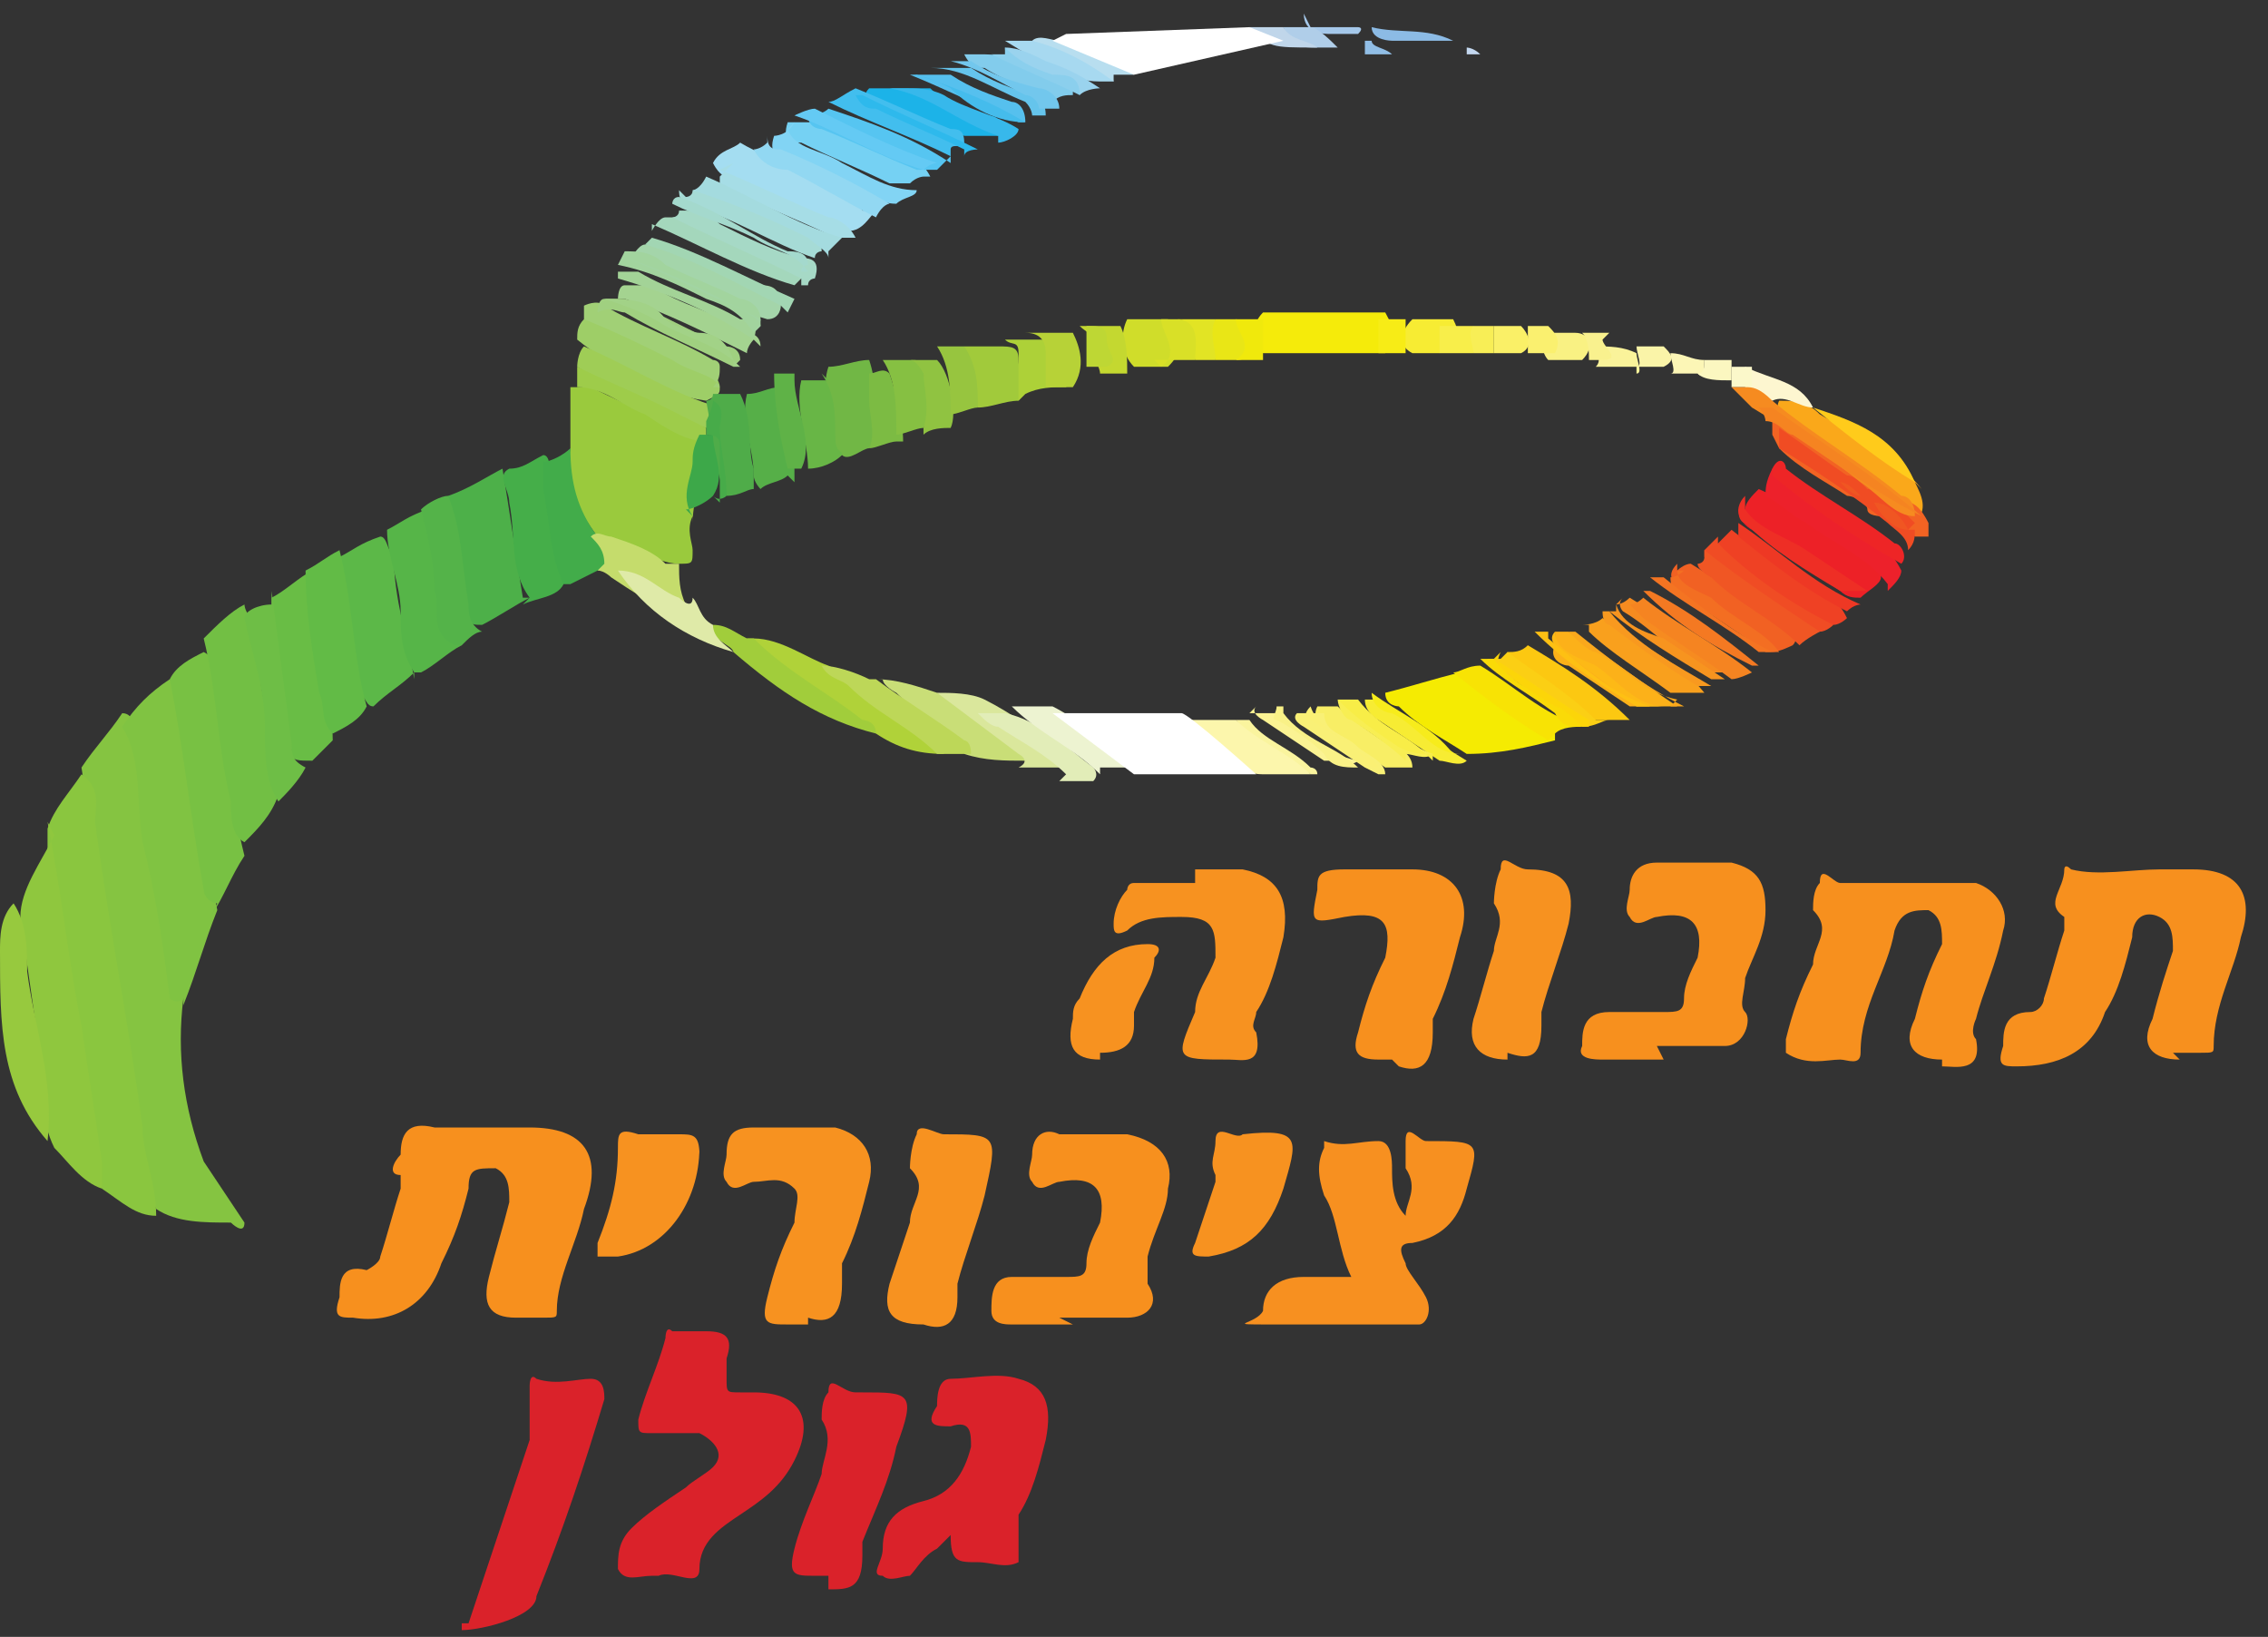 <?xml version="1.0" encoding="UTF-8"?>
<svg id="Layer_1" xmlns="http://www.w3.org/2000/svg" version="1.1" viewBox="0 0 33.4 24.1">
  <rect x="0" y="0" width="33.4" height="24.1" fill="#333333" stroke="none"/>
  <!-- Generator: Adobe Illustrator 29.1.0, SVG Export Plug-In . SVG Version: 2.1.0 Build 142)  -->
  <defs>
    <style>
      .st0 {
        fill: #f04c24;
      }

      .st1 {
        fill: #80c342;
      }

      .st2 {
        fill: #56c5f1;
      }

      .st3 {
        fill: #dae79c;
      }

      .st4 {
        fill: #9ece67;
      }

      .st5 {
        fill: #f8ee53;
      }

      .st6 {
        fill: #c4d830;
      }

      .st7 {
        fill: #f47422;
      }

      .st8 {
        fill: #56c0ee;
      }

      .st9 {
        fill: #82ccec;
      }

      .st10 {
        fill: #c9de77;
      }

      .st11 {
        fill: #71b745;
      }

      .st12 {
        fill: #fec013;
      }

      .st13 {
        fill: #a6dde6;
      }

      .st14 {
        fill: #a2d287;
      }

      .st15 {
        fill: #45bcec;
      }

      .st16 {
        fill: #62bb46;
      }

      .st17 {
        fill: #42beee;
      }

      .st18 {
        fill: #ee2e25;
      }

      .st19 {
        fill: #a1ca3b;
      }

      .st20 {
        fill: #9ad3ee;
      }

      .st21 {
        fill: #a2d49e;
      }

      .st22 {
        fill: #f79220;
      }

      .st23 {
        fill: #f16123;
      }

      .st24 {
        fill: #f04c23;
      }

      .st25 {
        fill: #a2d4a3;
      }

      .st26 {
        fill: #c4d8f0;
      }

      .st27 {
        fill: #f9f187;
      }

      .st28 {
        fill: #ed2127;
      }

      .st29 {
        fill: #f9f18e;
      }

      .st30 {
        fill: #a4ddf1;
      }

      .st31 {
        fill: #f9f183;
      }

      .st32 {
        fill: #fff;
      }

      .st33 {
        fill: #ef4124;
      }

      .st34 {
        fill: #da222a;
      }

      .st35 {
        fill: #e2e424;
      }

      .st36 {
        fill: #f7ec16;
      }

      .st37 {
        fill: #fbf393;
      }

      .st38 {
        fill: #86c042;
      }

      .st39 {
        fill: #f58421;
      }

      .st40 {
        fill: #f68b20;
      }

      .st41 {
        fill: #a4d390;
      }

      .st42 {
        fill: #56af48;
      }

      .st43 {
        fill: #90c341;
      }

      .st44 {
        fill: #a3d397;
      }

      .st45 {
        fill: #65c4ec;
      }

      .st46 {
        fill: #edf3d1;
      }

      .st47 {
        fill: #5cb848;
      }

      .st48 {
        fill: #9aca3d;
      }

      .st49 {
        fill: #a6d9c6;
      }

      .st50 {
        fill: #f8991f;
      }

      .st51 {
        fill: #faa81c;
      }

      .st52 {
        fill: #f7941f;
      }

      .st53 {
        fill: #c5dc6c;
      }

      .st54 {
        fill: #f9a01d;
      }

      .st55 {
        fill: #72c7ed;
      }

      .st56 {
        fill: #7cbb43;
      }

      .st57 {
        fill: #54b349;
      }

      .st58 {
        fill: #68b646;
      }

      .st59 {
        fill: #faf067;
      }

      .st60 {
        fill: #64caf4;
      }

      .st61 {
        fill: #8cbbe5;
      }

      .st62 {
        fill: #ee3824;
      }

      .st63 {
        fill: #a1cd3b;
      }

      .st64 {
        fill: #f26323;
      }

      .st65 {
        fill: #e2edb8;
      }

      .st66 {
        fill: #b0cee9;
      }

      .st67 {
        fill: #f36e22;
      }

      .st68 {
        fill: #fdb916;
      }

      .st69 {
        fill: #fada07;
      }

      .st70 {
        fill: #a5c8ea;
      }

      .st71 {
        fill: #a6dbd6;
      }

      .st72 {
        fill: #3da849;
      }

      .st73 {
        fill: #a7d9f0;
      }

      .st74 {
        fill: #a2d6b3;
      }

      .st75 {
        fill: #f7ec33;
      }

      .st76 {
        fill: #add138;
      }

      .st77 {
        fill: #8bcfed;
      }

      .st78 {
        fill: #faf074;
      }

      .st79 {
        fill: #fcc811;
      }

      .st80 {
        fill: #f7ec1c;
      }

      .st81 {
        fill: #97c53f;
      }

      .st82 {
        fill: #a4d5aa;
      }

      .st83 {
        fill: #e9e616;
      }

      .st84 {
        fill: #faf39a;
      }

      .st85 {
        fill: #d9e027;
      }

      .st86 {
        fill: #47ab49;
      }

      .st87 {
        fill: #f9f076;
      }

      .st88 {
        fill: #9ecc4a;
      }

      .st89 {
        fill: #f5eb0a;
      }

      .st90 {
        fill: #fdf6d0;
      }

      .st91 {
        fill: #fcd509;
      }

      .st92 {
        fill: #b8deef;
      }

      .st93 {
        fill: #2eb9ec;
      }

      .st94 {
        fill: #ffcb1b;
      }

      .st95 {
        fill: #4fac49;
      }

      .st96 {
        fill: #fbf7c0;
      }

      .st97 {
        fill: #f79020;
      }

      .st98 {
        fill: #bdd758;
      }

      .st99 {
        fill: #bed734;
      }

      .st100 {
        fill: #fcf6b6;
      }

      .st101 {
        fill: #a4dbdf;
      }

      .st102 {
        fill: #fcf6ac;
      }

      .st103 {
        fill: #b7d237;
      }

      .st104 {
        fill: #37b8eb;
      }

      .st105 {
        fill: #ee2526;
      }

      .st106 {
        fill: #b0d239;
      }

      .st107 {
        fill: #a1d076;
      }

      .st108 {
        fill: #1cb3e8;
      }

      .st109 {
        fill: #faf49e;
      }

      .st110 {
        fill: #f8ee56;
      }

      .st111 {
        fill: #f8ed47;
      }

      .st112 {
        fill: #85c446;
      }

      .st113 {
        fill: #faf06f;
      }

      .st114 {
        fill: #97c93e;
      }

      .st115 {
        fill: #f0e90c;
      }

      .st116 {
        fill: #f47922;
      }

      .st117 {
        fill: #8fc73e;
      }

      .st118 {
        fill: #4db049;
      }

      .st119 {
        fill: #f5eb02;
      }

      .st120 {
        fill: #faf4a8;
      }

      .st121 {
        fill: #9fcd56;
      }

      .st122 {
        fill: #fcb119;
      }

      .st123 {
        fill: #f8ee4a;
      }

      .st124 {
        fill: #85c441;
      }

      .st125 {
        fill: #72bf44;
      }

      .st126 {
        fill: #f8e304;
      }

      .st127 {
        fill: #f8ee65;
      }

      .st128 {
        fill: #5fb247;
      }

      .st129 {
        fill: #fbf8ca;
      }

      .st130 {
        fill: #ed212b;
      }

      .st131 {
        fill: #78c143;
      }

      .st132 {
        fill: #75d1f3;
      }

      .st133 {
        fill: #a0d080;
      }

      .st134 {
        fill: #dfeaa8;
      }

      .st135 {
        fill: #56b548;
      }

      .st136 {
        fill: #fbcf14;
      }

      .st137 {
        fill: #8ac63f;
      }

      .st138 {
        fill: #6ebe46;
      }

      .st139 {
        fill: #91bee6;
      }

      .st140 {
        fill: #42ac4a;
      }

      .st141 {
        fill: #89b9e3;
      }

      .st142 {
        fill: #a4d9cd;
      }

      .st143 {
        fill: #f7901e;
      }

      .st144 {
        fill: #45ae49;
      }

      .st145 {
        fill: #92d8f2;
      }

      .st146 {
        fill: #faa81a;
      }

      .st147 {
        fill: #c0d6ea;
      }

      .st148 {
        fill: #f05624;
      }

      .st149 {
        fill: #a4d7bc;
      }

      .st150 {
        fill: #f05622;
      }

      .st151 {
        fill: #69bd45;
      }

      .st152 {
        fill: #82d4f4;
      }

      .st153 {
        fill: #d0dd2a;
      }
    </style>
  </defs>
  <path class="st34" d="M6.9,23.9c.3-.9.6-1.8.9-2.7,0-.2,0-.5,0-.8,0,0,0-.2.1-.1.3.1.6,0,.8,0,.2,0,.2.2.2.3-.3,1-.6,1.9-1,2.9,0,.3-.8.5-1.1.5,0,0,0-.1,0-.1Z"/>
  <path class="st124" d="M2.7,14.7c-.1.8,0,1.6.3,2.4.2.3.4.6.6.9,0,.2-.2,0-.2,0-.4,0-.8,0-1.1-.2-.1-.2-.1-.4-.2-.6-.3-2-.6-3.9-.9-5.9.2-.3.4-.5.6-.8.2,0,.2.3.2.4.2,1.1.3,2.1.5,3.2,0,.1,0,.3.2.4"/>
  <path class="st34" d="M9.6,23.2c-.2,0-.4.1-.5-.1,0-.2,0-.4.2-.6.2-.2.5-.4.8-.6.1-.1.3-.2.4-.3.2-.2,0-.4-.2-.5-.2,0-.5,0-.7,0s-.2,0-.2-.2c.1-.4.3-.8.4-1.2,0,0,0-.2.1-.1.2,0,.3,0,.5,0,.3,0,.4.1.3.4,0,0,0,.2,0,.3,0,.2,0,.2.2.2h.2c.7,0,.9.4.6,1-.2.4-.5.6-.8.8-.3.2-.6.4-.6.8,0,.3-.4,0-.6.1"/>
  <path class="st137" d="M1.2,11.4c.3.2.2.5.2.7.2,1.5.5,3,.7,4.5,0,.4.2.8.2,1.3-.3,0-.5-.2-.8-.4-.2-.6-.2-1.2-.3-1.8-.2-1-.3-2-.5-3,0-.2,0-.4,0-.5.1-.3.3-.5.5-.8"/>
  <path class="st34" d="M13.8,22.8c-.2.1-.3.3-.4.4-.1,0-.3.1-.4,0-.2,0,0-.2,0-.4,0-.4.2-.6.6-.7s.6-.4.7-.8c0-.2,0-.4-.3-.3-.2,0-.4,0-.2-.3,0-.1,0-.4.2-.4.3,0,.7-.1,1,0,.4.1.5.4.4.9-.1.4-.2.8-.4,1.1,0,0,0,.1,0,.2,0,.2,0,.4,0,.5-.2.1-.4,0-.6,0-.3,0-.4,0-.4-.4"/>
  <path class="st48" d="M10.2,7.6c-.1.2,0,.4,0,.5,0,.2,0,.2-.2.2-.2,0-.4-.1-.6-.2s-.4-.2-.6-.2c-.3-.4-.5-.8-.4-1.3,0-.3,0-.6,0-.9,0,0,.2,0,.3,0,.6.3,1.1.5,1.7.8,0,.4-.2.8-.2,1.2"/>
  <path class="st1" d="M2.7,14.7c-.1.1-.2,0-.2,0-.1-.8-.2-1.5-.4-2.3-.1-.6,0-1.2-.3-1.7.2-.3.4-.5.7-.7.1.1.2.3.2.4.2,1,.3,2,.5,3-.2.5-.3.9-.5,1.4"/>
  <path class="st117" d="M.7,12.1c.2,1,.3,2,.5,3,.1.7.2,1.3.3,2,0,.1,0,.2,0,.4-.3-.1-.5-.4-.7-.6-.2-.4-.2-.9-.2-1.3-.1-.7-.2-1.4-.3-2.1,0-.4.3-.8.5-1.2"/>
  <path class="st34" d="M12.2,23.2h-.2c-.3,0-.4,0-.3-.4.1-.4.3-.8.4-1.1,0-.2.2-.5,0-.8,0-.1,0-.3.1-.4,0-.3.2,0,.4,0h.1c.7,0,.8,0,.5.8-.1.5-.3.9-.5,1.4,0,0,0,.1,0,.2,0,.5-.2.5-.5.5"/>
  <path class="st131" d="M3.2,13.3c-.1,0-.2-.1-.2-.2-.2-1.1-.3-2.1-.5-3.1.1-.2.3-.3.5-.4.2.1.2.3.2.5.1.8.2,1.7.4,2.5-.2.3-.3.6-.5.9"/>
  <path class="st125" d="M3.6,12.4c-.2-.1-.2-.4-.2-.6-.2-.8-.2-1.6-.4-2.4.2-.2.4-.4.6-.5,0,0,0,.1.1.2.1.9.3,1.7.4,2.6-.1.3-.3.5-.5.7"/>
  <path class="st143" d="M7.6,19.4c-.4,0-.5-.2-.4-.6.1-.4.2-.7.3-1.1,0-.2,0-.4-.2-.5-.3,0-.4,0-.4.3-.1.4-.2.7-.4,1.1-.2.6-.7.9-1.3.8-.2,0-.3,0-.2-.3,0-.2,0-.5.4-.4,0,0,.2-.1.2-.2.1-.3.2-.7.3-1,0,0,0-.2,0-.2-.2,0-.1-.2,0-.3,0-.3.1-.5.5-.4.4,0,.9,0,1.4,0,.8,0,1.1.4.8,1.2-.1.5-.4,1-.4,1.5,0,.1,0,.1-.2.1h-.4"/>
  <path class="st97" d="M19.9,18.8c-.2-.4-.2-.9-.4-1.2-.1-.3-.1-.5,0-.7,0,0,0-.1,0-.1.3.1.5,0,.8,0,.2,0,.2.3.2.4,0,.2,0,.5.2.7,0-.2.2-.4,0-.7,0-.1,0-.3,0-.4,0-.3.2,0,.3,0h0c.8,0,.8,0,.6.7-.1.4-.3.7-.8.8-.2,0-.2.1-.1.3,0,.1.2.3.3.5.1.2,0,.4-.1.4-.7,0-1.5,0-2.2,0s-.2,0-.1-.2c0-.3.2-.5.6-.5.2,0,.4,0,.6,0"/>
  <path class="st143" d="M15.8,19.5h-.9c-.1,0-.3,0-.3-.2,0-.2,0-.5.3-.5.3,0,.5,0,.8,0,.2,0,.3,0,.3-.2,0-.2.1-.4.2-.6.1-.5-.1-.7-.6-.6-.1,0-.3.2-.4,0-.1-.1,0-.3,0-.4,0-.3.2-.4.4-.3.3,0,.7,0,1,0,.5.1.7.4.6.8,0,.3-.2.6-.3,1,0,.1,0,.3,0,.4.2.3,0,.5-.3.5-.3,0-.7,0-1,0"/>
  <path class="st22" d="M11.9,19.5h-.3c-.3,0-.4,0-.3-.4.1-.4.2-.7.4-1.1,0-.2.1-.4,0-.5-.2-.2-.4-.1-.6-.1-.1,0-.3.2-.4,0-.1-.1,0-.3,0-.4,0-.3.1-.4.4-.4.4,0,.8,0,1.2,0,.4.1.6.4.5.8-.1.4-.2.8-.4,1.2,0,0,0,.2,0,.3,0,.5-.2.6-.5.5"/>
  <path class="st22" d="M13.6,19.5c-.5,0-.6-.2-.5-.6.1-.3.2-.6.3-.9,0-.3.3-.5,0-.8,0,0,0-.3.1-.5,0-.2.3,0,.4,0,.8,0,.8,0,.6.9-.1.4-.3.9-.4,1.3,0,0,0,.1,0,.2,0,.4-.2.5-.5.4"/>
  <path class="st22" d="M17.9,17.4s0-.1,0-.1c-.1-.2,0-.3,0-.5,0-.3.3,0,.4-.1.9-.1.8.1.6.8-.2.6-.5.9-1.1,1-.2,0-.3,0-.2-.2.1-.3.2-.6.3-.9"/>
  <path class="st22" d="M10.3,16.9c0,.8-.5,1.5-1.2,1.6,0,0-.2,0-.3,0,0,0,0-.2,0-.2.2-.5.3-.9.3-1.4,0-.2,0-.3.3-.2.2,0,.4,0,.6,0s.3,0,.3.3"/>
  <path class="st118" d="M7.8,8.8c-.2.1-.5.3-.7.4-.1,0-.2,0-.2-.1-.1-.6-.3-1.2-.3-1.8.3-.1.6-.3.8-.4.1.6.2,1.3.3,1.9"/>
  <path class="st143" d="M28.6,15.6c-.4,0-.6-.2-.4-.6.1-.4.2-.7.4-1.1,0-.2,0-.4-.2-.5-.2,0-.4,0-.5.3-.1.6-.5,1.1-.5,1.8,0,.2-.2.1-.3.1-.2,0-.5.1-.8-.1,0,0,0-.1,0-.2.1-.4.2-.7.4-1.1,0-.3.3-.5,0-.8,0-.1,0-.3.1-.4,0-.3.2,0,.3,0,.5,0,.9,0,1.4,0,.2,0,.4,0,.6,0,.3.1.5.4.4.7-.1.5-.3.9-.4,1.3,0,0-.1.2,0,.3.1.5-.3.4-.5.4"/>
  <path class="st143" d="M32.1,15.6c-.4,0-.6-.2-.4-.6.1-.4.2-.7.3-1,0-.2,0-.4-.2-.5s-.4,0-.4.3c-.1.4-.2.8-.4,1.1-.2.6-.7.8-1.3.8-.2,0-.3,0-.2-.3,0-.2,0-.5.4-.5.1,0,.2-.1.2-.2.1-.3.2-.7.3-1,0,0,0-.1,0-.2-.3-.2,0-.4,0-.7,0,0,0-.1.1,0,.4.1.9,0,1.3,0,.2,0,.3,0,.5,0,.7,0,.9.4.7,1-.1.5-.4,1-.4,1.6,0,.1,0,.1-.2.1h-.4"/>
  <path class="st143" d="M24.5,15.6h-.9c-.1,0-.4,0-.3-.2,0-.2,0-.5.4-.5h.8c.2,0,.3,0,.3-.2,0-.2.1-.4.2-.6.1-.5-.1-.7-.6-.6-.1,0-.3.2-.4,0-.1-.1,0-.3,0-.4,0-.2.1-.4.4-.4.4,0,.8,0,1.1,0,.4.1.5.3.5.7,0,.4-.2.7-.3,1,0,.2-.1.4,0,.5.1.1,0,.5-.3.5-.3,0-.7,0-1,0"/>
  <path class="st22" d="M17.6,12.8c.3,0,.5,0,.7,0,.5.1.7.4.6,1-.1.4-.2.8-.4,1.1,0,.1-.1.2,0,.3.1.5-.2.4-.4.4-.8,0-.8,0-.5-.7,0-.3.2-.5.3-.8,0-.4,0-.6-.5-.6-.3,0-.6,0-.8.2-.2.1-.2,0-.2-.1,0-.2.1-.4.2-.5,0,0,0-.1.1-.1.2,0,.4,0,.5,0,.2,0,.3,0,.4,0"/>
  <path class="st143" d="M20.5,15.6h-.2c-.3,0-.4-.1-.3-.4.1-.4.2-.7.4-1.1.1-.5,0-.7-.6-.6-.5.1-.5.1-.4-.4,0-.2,0-.3.4-.3.3,0,.6,0,1,0,.6,0,.9.4.7,1-.1.4-.2.8-.4,1.2,0,0,0,.1,0,.2,0,.5-.2.6-.5.5"/>
  <path class="st22" d="M22.2,15.6c-.4,0-.6-.2-.5-.6.1-.3.2-.7.3-1,0-.2.2-.4,0-.7,0,0,0-.3.1-.5,0-.3.2,0,.4,0h0c.6,0,.7.3.6.8-.1.4-.3.9-.4,1.3,0,0,0,.2,0,.2,0,.5-.2.5-.5.4"/>
  <path class="st22" d="M16.2,15.6c-.4,0-.5-.2-.4-.6,0-.1,0-.2.1-.3.2-.5.5-.8,1-.8.2,0,.2.1.1.2,0,.3-.2.5-.3.8,0,0,0,.1,0,.2,0,.3-.2.4-.5.4"/>
  <path class="st151" d="M5,10.8c-.1.1-.3.3-.4.4-.2,0-.3,0-.3-.1-.1-.8-.3-1.5-.3-2.2,0,0,0,0,0-.1.2-.1.4-.3.6-.4,0,0,0,.1,0,.2,0,.8.3,1.5.3,2.3"/>
  <path class="st119" d="M20.4,10.2c.4-.1.7-.2,1.1-.3,0,0,.1,0,.2,0,.4.3.9.6,1.2.9,0,0,0,0,0,.1-.4.1-.8.2-1.3.2,0,0,0,0,0,0-.3-.2-.7-.4-1-.7,0,0-.2,0-.2-.2"/>
  <path class="st47" d="M6.1,9.9c-.2.2-.4.3-.6.5-.1,0-.1-.1-.2-.2-.1-.6-.2-1.2-.3-1.8,0,0,0-.2,0-.2.2-.1.3-.2.6-.3.1,0,.1.2.2.3,0,.6.2,1.2.3,1.8"/>
  <path class="st114" d="M.2,13.3c.2.3.2.7.2,1,.1.8.4,1.6.3,2.5C0,16,0,15.1,0,14c0-.2,0-.5.2-.7"/>
  <path class="st16" d="M5,8.1c.2.8.2,1.6.4,2.3-.1.2-.3.3-.5.4-.2-.2-.1-.4-.2-.6-.1-.6-.2-1.2-.2-1.8.2-.1.3-.2.5-.3"/>
  <path class="st135" d="M6.1,9.9c-.2-.3-.2-.6-.2-.9,0-.4-.2-.8-.2-1.2.2-.1.3-.2.6-.3.2,0,.2.2.2.4.1.5,0,1.1.3,1.6-.2.1-.4.3-.6.4"/>
  <path class="st144" d="M7.8,8.8c-.3-.4-.2-.9-.3-1.4,0-.2-.2-.4,0-.5.2,0,.3-.1.5-.2.1,0,.1.2.1.3,0,.5.2,1,.2,1.6-.1.2-.4.2-.6.3"/>
  <path class="st138" d="M4,8.7c.1.8.2,1.5.3,2.3,0,.1,0,.2.2.3-.1.2-.3.4-.4.5-.2-.3-.2-.7-.2-1.1,0-.6-.2-1.1-.3-1.6,0-.1.2-.2.4-.2"/>
  <path class="st28" d="M25.7,7.5c0-.1.1-.2.2-.3,0,0,0,0,0,0,.7.3,1.2.8,1.8,1.2,0,0,0,0,0,.1,0,.1-.2.2-.3.3-.1,0-.2,0-.3-.1-.4-.3-.9-.6-1.3-.9,0,0-.2-.1-.2-.3"/>
  <path class="st140" d="M8.3,8.6c-.2-.4-.2-.9-.3-1.4,0-.1,0-.3,0-.4.1,0,.3-.1.4-.2,0,.5.1.9.4,1.3.2,0,.3.2.2.4,0,0-.6.3-.6.3Z"/>
  <path class="st89" d="M20.4,5.2c-.6,0-1.2,0-1.8,0-.1-.2-.2-.4,0-.6.6,0,1.2,0,1.8,0,.1.2.2.3,0,.5"/>
  <path class="st57" d="M6.7,9.5c-.4-.2-.2-.5-.3-.8,0-.4-.1-.8-.2-1.2.1-.1.3-.2.4-.2.2.5.2,1,.3,1.6,0,.1,0,.3.2.4-.1,0-.2.1-.3.2"/>
  <path class="st30" d="M12.9,3.1c-.1.1-.2.3-.4.3-.6-.3-1.2-.5-1.8-.8,0,0-.1,0-.2-.2.1-.2.3-.2.4-.3.5.3,1.1.4,1.6.8.1,0,.2,0,.2.2"/>
  <path class="st106" d="M11.1,9.4c.4,0,.8.3,1.1.4.6.3,1,.6,1.5,1,.1,0,.2.1.2.3-.4,0-.7-.1-1-.3-.5-.4-1.1-.7-1.6-1.1-.1,0-.3-.1-.3-.3"/>
  <path class="st102" d="M18.6,11.4c-.4,0-.6-.3-.9-.5-.2-.1-.3-.2-.5-.3h.2c.2,0,.4,0,.6,0h.2c.4.3.8.4,1.1.8,0,0-.1,0-.2,0h-.6"/>
  <path class="st4" d="M10.6,5.7s0,0,0,0c0,.1,0,.1-.2.2-.7-.1-1.4-.5-1.9-.9,0-.1,0-.2.1-.3,0,0,.1,0,.2,0,.6.2,1.1.5,1.7.8,0,0,.1.1.1.2"/>
  <path class="st63" d="M11.1,9.4c.5.5,1.1.8,1.6,1.2,0,0,.2,0,.2.2-.8-.2-1.4-.6-2.1-1.2,0-.1-.4-.2-.3-.4.2,0,.3.1.5.2"/>
  <path class="st10" d="M12.9,10c.3,0,.6.1.9.2.5.2.9.5,1.3.8,0,0,.2.1.1.2,0,0,0,0-.1,0-.3,0-.6,0-.9-.1,0-.2,0-.2-.1-.2-.3-.2-.6-.4-.9-.7,0,0-.2-.1-.2-.2"/>
  <path class="st11" d="M12.8,6.6c-.1,0-.3.2-.4.1-.1,0-.2-.2-.2-.4,0-.3-.1-.6,0-.9.2,0,.4-.1.6-.1.1.3.1.6.2,1,0,.1,0,.2-.1.2"/>
  <path class="st42" d="M11.6,7c-.1.1-.3.1-.4.2,0,0-.1-.1-.1-.2,0-.4-.2-.8-.1-1.2.2,0,.3-.1.5-.1.2.4.2.9.2,1.4"/>
  <path class="st53" d="M8.9,8.3c0-.2-.1-.3-.2-.4.1-.1.2,0,.3,0,.3.1.6.2.8.4.1,0,.2,0,.2,0,0,.2,0,.4.1.6,0,.3-.1.2-.2.1-.3-.1-.6-.3-.9-.5,0,0-.1-.1-.2-.1"/>
  <path class="st130" d="M27.8,8.6c-.3-.4-.8-.6-1.2-.9-.2-.1-.4-.3-.6-.4,0-.1,0-.2.1-.4.5.4,1.1.8,1.6,1.2.1,0,.2.1.3.3,0,.1-.1.2-.2.3"/>
  <path class="st134" d="M9.1,8.4c.4,0,.6.3.9.4,0,0,.2.2.2,0,.1.1.1.3.3.4,0,.2.2.3.3.4-.7-.2-1.3-.6-1.7-1.2"/>
  <path class="st146" d="M28.2,7.1c.1.2.2.4,0,.6,0,0,0,0,0,0,0,0,0,0,0-.1-.2-.3-.5-.4-.7-.6-.4-.3-.8-.5-1.1-.8,0,0-.3-.1-.2-.3.2,0,.4,0,.6.2h0c.5.3,1.1.6,1.5,1.1"/>
  <path class="st105" d="M28,8.3c-.7-.4-1.3-.8-1.9-1.3,0,0,0,0,0-.1h0c.1-.2.2-.1.2,0,.5.4,1.1.7,1.6,1.1.1,0,.2.2.1.3h0"/>
  <path class="st23" d="M24.7,8.4c0,0,.1-.1.2-.1.5.3,1,.7,1.5,1,0,0,.1.1,0,.2,0,0-.2.1-.3.1-.5-.3-1-.6-1.4-1,0,0-.2-.1,0-.3"/>
  <path class="st19" d="M15,5.9c-.2,0-.4.1-.6.1-.2-.3-.2-.6-.2-.9.1,0,.3,0,.5,0,.2,0,.3,0,.3.2,0,.2.1.4,0,.6"/>
  <path class="st149" d="M9.6,3.4c0,0,.1-.2.2-.2,0,0,.2,0,.3,0,.6.2,1.1.5,1.6.7.1,0,.2,0,.1.2,0,0,0,0-.1.1-.7-.2-1.4-.6-2.1-.9"/>
  <path class="st121" d="M8.6,5.1c.7.3,1.3.7,2,.9,0,0,0,0,0,0,0,.1,0,.2-.2.3-.7-.2-1.3-.5-1.9-.9,0,0,0-.2.1-.3"/>
  <path class="st107" d="M10.6,5.7c-.1-.2-.4-.2-.7-.4-.4-.2-.8-.4-1.3-.6,0,0,0-.2,0-.2,0,0,.2-.1.3,0,.5.3,1.1.5,1.6.8,0,0,.1,0,.1.1,0,.1,0,.2-.1.3"/>
  <path class="st88" d="M8.5,5.4c.4.2.9.4,1.3.6.2.1.4.2.6.3,0,0,0,.1,0,.2,0,0,0,0,0,0-.3,0-.6-.2-.9-.4-.3-.1-.6-.4-1-.4,0-.1,0-.2,0-.3"/>
  <path class="st98" d="M12.9,10c.4.3.9.6,1.3.9,0,0,.1,0,.1.2,0,0-.1,0-.2,0,0,0-.2,0-.3,0-.4-.4-.9-.6-1.3-1-.1-.1-.3-.1-.4-.3.2,0,.5.1.7.2"/>
  <path class="st13" d="M10.6,2.5c.5.2,1.1.5,1.6.7.1,0,.3.1.4.3,0,0,0,0-.1,0,0,0-.2,0-.2,0-.6-.3-1.2-.5-1.7-.8,0,0,0,0,0-.1,0,0,.1-.1.2-.2"/>
  <path class="st82" d="M9.3,3.8c0,0,.1-.2.2-.2.3,0,.5.1.8.2.3.2.6.3.9.4.1,0,.3,0,.3.3,0,0,0,.2-.2.2-.7-.2-1.4-.6-2-.9"/>
  <path class="st33" d="M25.3,8l.2-.2c.5.4.9.7,1.4,1,.1,0,.2.1.3.3,0,0-.1.1-.2.1,0,0-.2,0-.3,0-.5-.3-.9-.6-1.4-.9,0,0-.1-.1-.1-.2"/>
  <path class="st58" d="M12.1,5.5c.2.3.2.6.2.9s.1.2.1.3c-.1.1-.3.2-.5.2,0-.4-.2-.9-.1-1.3.1,0,.2,0,.4,0"/>
  <path class="st64" d="M26.1,6.4c0,0,0-.1,0-.2q.1-.1.3,0c.4.3.7.5,1.1.8.2.1.4.3.6.4.1,0,.2.1.3.3h0c0,0,0,.2,0,.2,0,0-.1,0-.2,0-.1-.1-.3-.3-.5-.3,0,0-.2,0-.2-.1,0-.1-.2-.2-.3-.2-.3-.2-.7-.4-1-.7"/>
  <path class="st56" d="M12.8,6.6c.1-.2,0-.5,0-.7,0-.1,0-.3,0-.4.1,0,.2-.1.3,0,0,0,0,0,0,0,.1.3.2.7.2,1,0,0,0,0-.1,0-.1,0-.3.1-.4.1"/>
  <path class="st132" d="M13.6,2.6c0,0-.1,0-.2.1-.1,0-.2,0-.3,0-.4-.2-.9-.4-1.3-.6-.1,0-.3,0-.2-.3,0,0,0,0,.1,0,.1,0,.3,0,.4,0,.5.2.9.5,1.4.6,0,0,.1,0,.2.2"/>
  <path class="st3" d="M15,11.3c.2-.1,0-.2,0-.2-.4-.3-.8-.6-1.2-.9.2,0,.5,0,.7.1.4.2.8.5,1.1.7,0,0,.2.1.1.3,0,0-.1,0-.2,0-.2,0-.4,0-.5,0"/>
  <path class="st2" d="M14,2.3c0,0-.1.1-.2.2-.1,0-.2,0-.3,0-.5-.2-.9-.4-1.4-.6,0,0-.2,0-.2-.2,0,0,.2,0,.3-.1.6.2,1.2.4,1.8.8"/>
  <path class="st108" d="M12.8,1.3c0,0,.2,0,.3,0,.2,0,.4,0,.6,0,.2.2.5.3.8.4.1,0,.3,0,.2.3,0,0-.1,0-.2,0,0,0-.2,0-.3,0-.5-.2-.9-.4-1.4-.6,0,0-.1,0,0-.1"/>
  <path class="st38" d="M13.2,6.4c0-.4,0-.8-.2-1.1.1,0,.2,0,.4,0,.1,0,.2,0,.2.1,0,.3.2.6,0,.9-.1,0-.3.1-.4.1"/>
  <path class="st152" d="M11.6,1.9c.1.3.5.3.8.5.4.2.7.4,1.1.4,0,.1-.2.1-.3.2-.3,0-.5-.2-.7-.3-.3-.1-.6-.3-.9-.4-.1,0-.3,0-.2-.3,0,0,.2,0,.3-.2"/>
  <path class="st76" d="M15,5.9c0-.2,0-.5,0-.7,0-.2-.1-.1-.2-.2.2,0,.3,0,.5,0,.2,0,.4,0,.4.2,0,.2.1.4,0,.5-.2,0-.4,0-.6.1"/>
  <path class="st71" d="M10.1,2.9s.1,0,.1-.1c.2,0,.4,0,.5,0,.3.2.7.3,1,.5s.4.1.4.4c0,0-.1,0-.1.1-.6-.2-1.2-.6-1.9-.8,0,0-.1,0-.1-.2"/>
  <path class="st145" d="M11.3,2c0,.2.1.2.2.2.5.2,1.1.5,1.6.8,0,0-.1,0-.2.2-.4-.2-.9-.5-1.3-.7-.2,0-.4-.1-.5-.3,0,0,.1,0,.2-.1"/>
  <path class="st95" d="M10.9,5.8c.2.4.1.8.2,1.1,0,0,0,.2,0,.3-.1,0-.2.1-.4.1-.2-.4-.2-.9-.3-1.4h0c0,0,.1,0,.1-.1,0,0,.1,0,.2,0"/>
  <path class="st17" d="M14,2.3c-.6-.3-1.2-.5-1.8-.8.1,0,.2-.1.4-.2.5.2.9.4,1.4.6.1,0,.2,0,.2.2,0,.1-.2,0-.2.1"/>
  <path class="st0" d="M25.3,8c.5.5,1.1.9,1.7,1.2,0,0-.1.1-.2.1,0,0,0,0-.1,0-.6-.3-1.1-.7-1.6-1.1,0,0,0,0,0-.1,0,0,.1-.1.2-.2"/>
  <path class="st41" d="M11.1,5c0,0-.1.1-.1.2-.6-.3-1.2-.6-1.8-.8,0,0-.1,0-.1,0,0,0,0-.2.1-.2.1,0,.3,0,.4,0,.4.3,1,.4,1.4.7,0,0,.2,0,.2.2"/>
  <path class="st128" d="M11.7,5.6c0,.4.3.9.1,1.3,0,0-.1,0-.2,0-.1-.4-.2-.9-.2-1.4,0,0,.2,0,.3,0"/>
  <path class="st148" d="M25.1,8.1c.5.4,1.1.8,1.7,1.2,0,0-.2.1-.3.2-.4-.4-.9-.6-1.3-1,0,0-.2-.1-.2-.2,0,0,.1,0,.1-.1"/>
  <path class="st24" d="M28.1,7.8s.1,0,.1,0c0,.1,0,.2-.1.3,0-.2-.2-.3-.3-.4-.5-.4-1.1-.8-1.6-1.1,0,0,0-.2,0-.3.3.2.7.5,1,.7.1,0,.2.1.3.2,0,0,.1,0,.2.1.2.1.3.2.5.4"/>
  <path class="st79" d="M22.2,9.6c.1,0,.2,0,.3-.1.5.3,1,.6,1.5,1.1,0,0-.2,0-.3,0-.1,0-.2,0-.3,0-.4-.3-.7-.5-1.1-.8,0,0-.1-.1-.1-.2"/>
  <path class="st43" d="M13.6,6.3c.1-.3,0-.6,0-.8,0,0-.1-.2-.2-.2.1,0,.3,0,.4,0s0,0,0,0c.2.2.3.8.2,1-.1,0-.3,0-.4.1"/>
  <path class="st49" d="M11.8,4.2c0,0,0-.1,0-.1-.6-.3-1.3-.6-1.9-.9,0,0,.1,0,.1-.1.3,0,.4,0,.6.2.4.2.8.4,1.2.5.1,0,.3,0,.2.3,0,0-.1,0-.1.1"/>
  <path class="st60" d="M12,1.6c.6.3,1.2.6,1.8.8,0,0-.1,0-.2.1-.7-.2-1.3-.6-1.9-.8,0,0,.2-.1.3-.1"/>
  <path class="st81" d="M14,6.1c0-.3,0-.7-.2-1,.1,0,.3,0,.4,0,.2.3.2.6.2.9-.1,0-.3.1-.4.1"/>
  <path class="st153" d="M17.1,5.4c-.1,0-.3,0-.4,0-.2-.2-.2-.5-.1-.7.2,0,.4,0,.6,0,.2.4.2.5,0,.7"/>
  <path class="st126" d="M22.8,10.9c-.5-.3-.9-.6-1.4-1,.1,0,.2-.1.4-.1.5.3.9.7,1.5.9,0,0,0,0,0,0-.1,0-.3,0-.4.1"/>
  <path class="st54" d="M23.3,9.2c0,0,.2,0,.3-.1.5.4,1.1.6,1.5,1.1,0,0-.1,0-.2,0-.1,0-.2,0-.3,0-.4-.3-.9-.6-1.2-.9,0,0,0,0,0-.1"/>
  <path class="st101" d="M12.2,3.8c0-.1-.2-.2-.3-.3-.6-.3-1.1-.5-1.7-.7,0,0,.1,0,.2-.2.7.3,1.3.7,2,.9,0,0-.1.1-.2.2"/>
  <path class="st18" d="M25.7,7.5c.2.3.6.4.9.6.3.2.6.4.9.6,0,0,0,0-.1,0-.1,0-.2,0-.3,0-.5-.3-1-.6-1.4-1,0,0-.1,0-.1-.2,0,0,0-.1.1-.2"/>
  <path class="st40" d="M23.8,8.9c0,0,.1,0,.2-.1.5.3.9.6,1.4.9,0,0,.1.1.1.2,0,0,0,0-.1,0,0,0-.2,0-.2,0-.5-.2-.8-.6-1.3-.9,0,0-.1-.1,0-.2"/>
  <path class="st65" d="M15.7,11.4c-.3-.3-.7-.5-1-.7-.1,0-.2-.1-.3-.2.1,0,.3,0,.4,0,.5.1.9.5,1.3.8,0,0,.1.1,0,.2h-.3c0,0-.2,0-.2,0"/>
  <path class="st122" d="M22.9,9.3c0,0,.1,0,.2,0,.5.3,1,.7,1.6,1.1,0,0-.1,0-.2,0-.2,0-.3,0-.5,0-.3-.2-.6-.4-.9-.6-.1,0-.3-.1-.2-.3"/>
  <path class="st74" d="M11.5,4.5c-.6-.3-1.3-.7-2-.9,0,0,0,0,.1-.1.7.2,1.4.6,2.1.9,0,0,0,0-.1.2"/>
  <path class="st133" d="M10.8,5.4c-.6-.3-1.1-.5-1.6-.8-.1,0-.2-.1-.4,0,0,0,0-.2.1-.2.1,0,.2,0,.3,0,.5.2,1,.5,1.5.7,0,0,.2,0,.2.2,0,0,0,0,0,0"/>
  <path class="st62" d="M25.6,7.7c.6.4,1.1.9,1.8,1.2,0,0-.1,0-.2.1-.6-.3-1.1-.7-1.6-1.1,0,0,0-.1,0-.2,0,0,0,0,0,0"/>
  <path class="st39" d="M25.5,10c-.4-.3-.9-.6-1.3-.9,0,0-.1-.1-.2-.2,0,0,.1,0,.2-.1.5.4,1.1.7,1.6,1.1,0,0-.2.1-.3.1"/>
  <path class="st14" d="M10.9,5.4c-.3-.3-.7-.4-1.1-.6-.3-.2-.6-.3-.9-.4,0,0,0,0,0,0,.3,0,.7,0,.9.3.1.1.4.2.5.2.2,0,.4.1.5.4,0,0,0,0,0,.1"/>
  <path class="st116" d="M25.8,9.8c-.6-.3-1.1-.6-1.6-1.1,0,0,.1,0,.1,0,.6.3,1.1.7,1.6,1.1,0,0-.1,0-.1,0"/>
  <path class="st142" d="M11.9,4c-.2-.3-.5-.3-.8-.5-.4-.2-.8-.3-1.2-.5,0,0,0-.1.1-.1.6.2,1.1.6,1.6.8.1,0,.3,0,.3.2,0,0-.1,0-.1.1"/>
  <path class="st46" d="M16.2,11.4c-.4-.4-.9-.6-1.3-1,.2,0,.4,0,.6,0,.4.2.7.5,1.1.7,0,0,.1,0,0,.2,0,0,0,0-.1,0h-.3Z"/>
  <path class="st93" d="M14.2,2.2c-.4-.2-.9-.4-1.3-.6-.1,0-.2,0-.3-.2,0,0,.1,0,.1,0,.6.3,1.1.5,1.7.8,0,0-.2,0-.2.1"/>
  <path class="st44" d="M11.1,5c-.6-.4-1.3-.7-2-.9,0,0,0,0,0-.1,0,0,.2,0,.3,0,.5.3,1,.4,1.5.7.1,0,.3,0,.2.3,0,0,0,0,0,0"/>
  <path class="st67" d="M24.7,8.4c0,.2.3.3.5.4.3.3.8.5,1,.8,0,0,0,0,0,0-.1,0-.2,0-.2,0-.4-.3-.9-.6-1.3-.9,0,0-.1,0-.1-.2,0,0,.1,0,.2-.1"/>
  <path class="st6" d="M16.5,4.8c.1.2.1.5.1.7-.1,0-.3,0-.4,0,0-.1-.1-.2-.1-.4,0-.2-.1-.2-.2-.3,0,0,0,0,0,0,.2,0,.5,0,.7,0"/>
  <path class="st103" d="M15.8,4.9s0,0,0,0c.1.2.2.5,0,.8-.1,0-.2,0-.4,0,0-.2,0-.3,0-.5,0-.2-.1-.3-.3-.3.2,0,.4,0,.6,0"/>
  <path class="st51" d="M24.7,10.3c-.5-.1-.8-.5-1.2-.7-.1,0-.3-.2-.4-.3,0,0,.1,0,.1,0,.5.4,1,.8,1.6,1.1,0,0-.1,0-.2,0"/>
  <path class="st127" d="M19.4,10.4c0,0,.2,0,.3,0,.2.2.5.4.8.6.1,0,.3.1.3.3-.1,0-.2,0-.4,0-.3-.2-.6-.4-.9-.6,0,0-.2-.1-.1-.3"/>
  <path class="st75" d="M20,10.3c0,0,.2,0,.3,0,.4.3.8.6,1.3.9h0c-.1.1-.3,0-.4,0,0,0,0,0,0,0-.3-.2-.6-.4-.9-.6,0,0-.2-.1-.2-.3"/>
  <path class="st21" d="M11.1,4.9c-.2-.3-.4-.4-.7-.5-.4-.2-.8-.4-1.3-.5,0,0,0,0,.1-.2.2,0,.4,0,.6.2.4.2.7.3,1.1.5.1,0,.3.1.3.3,0,0,0,0,0,.1"/>
  <path class="st73" d="M16.4,1.2c0,0-.1,0-.2,0-.5,0-.9-.3-1.4-.6.1,0,.2,0,.4,0,.4,0,1.1.2,1.2.6"/>
  <path class="st25" d="M11.2,4.8c0-.1-.2-.2-.4-.3-.5-.2-1-.5-1.6-.7,0,0,0,0,0,0,.7.2,1.4.6,2,.9,0,0,0,.1-.1.2"/>
  <path class="st85" d="M17.1,5.4c.3-.2,0-.5,0-.7h.2c.4,0,.5.2.3.6-.2,0-.4,0-.6,0"/>
  <path class="st94" d="M28.2,7.1c-.5-.3-1-.7-1.5-1.1.6.2,1.2.4,1.5,1.1"/>
  <path class="st7" d="M24.5,8.5c.5.4,1,.8,1.6,1.1,0,0-.1,0-.2,0-.5-.4-1.1-.7-1.6-1.1,0,0,0,0,.1,0"/>
  <path class="st104" d="M14.7,2s0,0,0,0c-.6-.2-1-.6-1.6-.7,0,0,.1,0,.2,0,.2,0,.4,0,.6.1.3.2.8.3,1.1.5,0,.1-.2.2-.3.2"/>
  <path class="st68" d="M22.9,9.3c0,.3.4.4.6.5.3.2.6.6,1,.6,0,0-.1,0-.2,0,0,0-.2,0-.2,0-.4-.3-.8-.6-1.2-.9,0,0-.1-.1,0-.2,0,0,.1,0,.1,0"/>
  <path class="st52" d="M23.8,8.9c.1.3.4.4.7.5.3.2.6.4.9.6,0,0-.1,0-.2,0s0,0,0,0c-.5-.3-1-.6-1.5-1,0,0,0,0,0,0,0,0,.1,0,.1,0"/>
  <path class="st136" d="M22.2,9.6c.4.3.9.6,1.3,1,0,0,.1,0,.2,0-.1,0-.2.1-.4.1-.4-.4-1-.6-1.4-1,0,0,.1,0,.2,0"/>
  <path class="st92" d="M16.4,1.2c-.4-.3-.8-.5-1.2-.6.1-.1.3,0,.4,0,.4,0,.7.2,1.1.4,0,0,0,0,0,.1-.1,0-.2,0-.3,0"/>
  <path class="st9" d="M15.8,1.4c-.1,0-.2,0-.3.1-.3-.2-.7-.3-1-.5-.1,0-.2,0-.3-.2,0,0,.2,0,.3,0,.5,0,.9.3,1.3.5,0,0,0,0,0,0"/>
  <path class="st8" d="M13.5,1.1c0,0,.1,0,.2,0,.1,0,.2,0,.3,0,.3.2.6.3.9.4.1,0,.2.1.2.3,0,0-.1,0-.1,0-.5-.2-1.1-.5-1.6-.7"/>
  <path class="st12" d="M22.8,9.4s0,0,0,0c.5.4.9.8,1.5,1,0,0-.1,0-.2,0-.5-.3-1-.6-1.5-1.1,0,0,.1,0,.2,0"/>
  <path class="st91" d="M22,9.7c.5.3.9.6,1.4.9,0,0,0,0,0,.1,0,0,0,0-.1,0h0c-.4-.2-.8-.5-1.1-.8-.1,0-.2-.1-.1-.3,0,0,0,0,0,0"/>
  <path class="st37" d="M18.4,10.5h.4c.4.3.7.6,1.2.7,0,0,0,0,0,0-.1.1-.3,0-.4,0,0,0-.1,0-.1,0-.3-.2-.6-.4-.9-.6,0,0-.2-.1-.1-.2"/>
  <path class="st50" d="M23.7,9c.4.5,1,.8,1.5,1.1,0,0-.1,0-.2,0-.5-.3-.9-.6-1.3-.9,0,0-.1,0-.1-.2,0,0,.1,0,.1,0"/>
  <path class="st45" d="M15.2,1.7c0,0,0-.1-.1-.2-.5-.2-.9-.5-1.4-.5,0,0,.2,0,.3,0,.1,0,.2,0,.3,0,.3.2.6.3.9.4.1,0,.2.1.2.3,0,0,0,0-.1,0"/>
  <path class="st75" d="M21.2,5.2h-.4c-.2-.1-.2-.3,0-.5h.3c0,0,.2,0,.3,0,.1.2.1.3,0,.4"/>
  <path class="st15" d="M13.5,1.1c.6.2,1.1.4,1.6.7,0,0,0,0,0,0-.4,0-.8-.2-1.1-.5-.2-.1-.4-.2-.6-.2,0,0,.1,0,.2,0"/>
  <path class="st55" d="M15.3,1.6c0-.1-.1-.2-.2-.2-.4-.2-.7-.4-1.1-.5,0,0,.2,0,.3,0,.3.2.6.3,1,.4.1,0,.3.1.3.3h-.2Z"/>
  <path class="st83" d="M18.2,5.3c-.1,0-.2,0-.3,0-.1-.2-.3-.4,0-.6h.3c.1,0,.1.2.2.4,0,.1,0,.2-.2.2"/>
  <path class="st90" d="M26.7,6c-.2,0-.4-.2-.6-.1-.2,0-.3,0-.4-.2,0-.1,0-.2,0-.3.4.2.8.2,1,.6"/>
  <path class="st115" d="M18.2,5.3c.3-.2,0-.4,0-.6h.4c0,.2,0,.4,0,.6-.1,0-.3,0-.4,0"/>
  <path class="st35" d="M17.9,4.7c-.1.2,0,.4,0,.6,0,0-.2,0-.3,0,0-.2.1-.6-.3-.6.2,0,.4,0,.6,0"/>
  <path class="st87" d="M20.1,11.3h0c-.3-.2-.6-.4-.9-.6,0,0-.2-.1-.1-.2.1,0,.2,0,.4,0,0,.3.3.3.5.5.1.1.4.2.4.4,0,0,0,0-.1,0"/>
  <path class="st5" d="M20.7,11.2c-.2-.2-.5-.4-.8-.6-.1,0-.2-.2-.2-.3h0c.3,0,.5.3.7.4.2.1.4.3.7.4h0c-.1.1-.3,0-.4,0"/>
  <path class="st31" d="M23.3,5.3h-.1c-.1,0-.2,0-.4,0-.1-.1-.1-.3-.1-.4.2,0,.3,0,.5,0,.2,0,.3.2.1.4"/>
  <path class="st20" d="M14.8.7c.2,0,.4.1.6.2.3.1.5.2.8.4,0,0-.2,0-.3.1-.2-.3-.6-.3-.9-.5,0,0-.2,0-.2-.2h0"/>
  <path class="st77" d="M14.8.7c.2.2.4.3.7.4.2,0,.4,0,.4.3h0c-.4-.2-.9-.4-1.3-.6,0,0,.1,0,.2,0"/>
  <path class="st84" d="M24.1,5.4c-.2,0-.4,0-.6,0,.1-.1,0-.2,0-.3.2,0,.4,0,.6.1,0,.1.1.3,0,.3"/>
  <path class="st59" d="M22.5,5.2h-.2c-.1,0-.2,0-.3,0,0-.1,0-.3,0-.4.1,0,.3,0,.4,0,.1.1.2.3,0,.4"/>
  <path class="st123" d="M21.2,5.2c0-.1,0-.3,0-.4.1,0,.2,0,.4,0h.1c0,.2.1.3,0,.4-.1,0-.3,0-.4,0h0Z"/>
  <path class="st78" d="M20.2,11.3c-.2-.3-.6-.5-.9-.7-.1,0-.1-.1,0-.2h0c.1.3.4.4.6.6.1.1.3.1.4.3h-.1Z"/>
  <path class="st36" d="M20.7,4.7c0,.2,0,.3,0,.5h-.4c0-.2,0-.3,0-.5h.4"/>
  <path class="st120" d="M24.1,5.4c.1,0,0-.2,0-.3.1,0,.3,0,.4,0,.1.1.2.2,0,.3-.2,0-.3,0-.5,0"/>
  <path class="st61" d="M20.2.4c.4.1.8,0,1.2.2,0,0-.1,0-.1,0-.3,0-.5,0-.8,0,0,0-.3,0-.3-.2"/>
  <path class="st29" d="M23.6,5c0,.1.3.3,0,.3,0,0-.1,0-.2,0,0-.1,0-.3-.1-.4.1,0,.3,0,.4,0"/>
  <path class="st113" d="M22.5,5.2c0-.1,0-.3,0-.4,0,0,.2,0,.3,0,.1.1.2.2.1.4,0,0-.1,0-.1,0,0,0-.1,0-.2,0"/>
  <path class="st70" d="M19.3.4c.3,0,.5,0,.8,0,0,0-.1,0-.2,0,0,0,.1,0,.1,0,0,0,.1,0,0,.1h-.4c-.1,0-.4,0-.4-.3h0Z"/>
  <path class="st110" d="M21.7,5.2c0-.1-.1-.3,0-.4,0,0,.2,0,.3,0v.4c-.1,0-.2,0-.3,0"/>
  <path class="st100" d="M24.6,5.5c.1,0,0-.2,0-.3.2,0,.3.1.5.1,0,.1,0,.3-.1.2-.1,0-.2,0-.4,0"/>
  <path class="st96" d="M25,5.5c.1,0,.1-.1.1-.2.1,0,.2,0,.4,0,0,0,0,.2,0,.3-.2,0-.4,0-.5-.1"/>
  <path class="st66" d="M19.3.4c.1,0,.3.2.4.3h-.3c-.2,0-.4,0-.5-.3h.4"/>
  <path class="st129" d="M25.5,5.7v-.3c0,0,.2,0,.3,0v.3c0,0,0,0-.1,0,0,0-.1,0-.1,0"/>
  <path class="st139" d="M20.1.6s0,0-.1,0c0,0,0,0-.1,0,0,0,.1,0,.2,0h.1c0,.1.2.1.3.2h-.4"/>
  <path class="st110" d="M21.6,4.7h-.4c0,0-.1,0-.2,0,.2,0,.4,0,.6,0"/>
  <path class="st26" d="M21.6.7c0,0,.1,0,.2.1-.1,0-.2,0-.3,0,0,0,.1,0,.1,0"/>
  <path class="st46" d="M15.7,11.4c0,0,.2,0,.2,0-.1,0-.3,0-.4,0,0,0,.1,0,.2,0"/>
  <path class="st112" d="M3.4,18c0,0,.2,0,.2,0,0,0,0,0,0,0,0,0,0,0,0,0,0,0-.2,0-.3,0"/>
  <path class="st141" d="M21.6.7s0,0-.1,0c0,0-.1,0-.2,0,0,0,.1,0,.1,0,0,0,.1,0,.2,0"/>
  <path class="st72" d="M10.2,7.6c-.2-.3,0-.6,0-.8,0-.1,0-.2.1-.4h0c.1,0,.2,0,.2,0,0,.3.2.6,0,.9-.1.1-.3.2-.4.2"/>
  <path class="st40" d="M25.6,5.7s0,0,.1,0c.1,0,.2,0,.4.2.6.5,1.3.9,1.9,1.4.1,0,.2.1.2.3-.3,0-.5-.3-.8-.5-.5-.4-1.1-.8-1.6-1.1,0,0-.2-.2-.3-.3"/>
  <path class="st39" d="M25.9,6c0,0,.1,0,.2,0,.7.5,1.5,1,2.2,1.6h0c-.6-.3-1.3-.8-1.9-1.2-.1,0-.2-.2-.4-.2,0,0,0-.1-.1-.2"/>
  <path class="st86" d="M10.6,7.4c0-.3,0-.5,0-.8,0-.1,0-.2-.2-.2,0,0,0-.1,0-.2,0,0,.1-.2.1-.3.2.1.1.3.1.4,0,.3.1.6.1,1,0,0-.1.1-.2,0"/>
  <path class="st111" d="M21.1,11.1c-.2,0-.3,0-.5-.1-.3-.2-.6-.4-.9-.7.1,0,.2,0,.3,0,.3.4.7.5,1,.8,0,0,0,0,.1.1"/>
  <path class="st69" d="M22,9.7c.2.3.6.5.9.7.1,0,.3.2.4.3-.2,0-.3,0-.4-.2-.4-.3-.8-.5-1.1-.8,0,0,.1,0,.2,0"/>
  <path class="st27" d="M18.9,10.5c.3.4.8.5,1.1.8-.2,0-.4,0-.5-.2-.2-.2-.5-.4-.7-.5-.1,0,0-.1,0-.2h.1"/>
  <path class="st109" d="M19.5,11.4h-.2c-.3-.3-.8-.5-1.1-.8h.2c.2.3.6.4.9.7,0,0,.1,0,.1.1"/>
  <path class="st99" d="M16,5.6c0-.2,0-.5,0-.8.2,0,.3,0,.3.2,0,.2.2.3,0,.4-.1,0-.2,0-.3,0"/>
  <path class="st80" d="M21.5,11.1c-.4,0-.6-.4-1-.6-.1,0-.3-.1-.3-.3h0c.4.3.9.5,1.2.9"/>
  <path class="st113" d="M21.7,5.2h.3c.1,0,.2,0,.3,0-.3,0-.7,0-1,0,.1,0,.3,0,.4,0"/>
  <path class="st29" d="M22.7,5.2s.1,0,.1,0c.1,0,.2,0,.4,0-.2,0-.4,0-.5,0"/>
  <path class="st150" d="M28.1,7.8c-.2,0-.4-.2-.5-.4.2,0,.4.2.5.4"/>
  <path class="st150" d="M27.4,7.3c-.1,0-.2-.1-.3-.2.1,0,.2.1.3.2"/>
  <path class="st147" d="M18.9.4c.1.2.4.2.5.3-.7,0-.7,0-1-.3h.5Z"/>
  <path class="st32" d="M15.5,10.5l1.2.9h1.8s-1-.9-1.1-.9c0,0-2,0-2,0"/>
  <polygon class="st32" points="15.7 .5 18.4 .4 18.9 .6 16.7 1.1 15.5 .6 15.7 .5"/>
</svg>